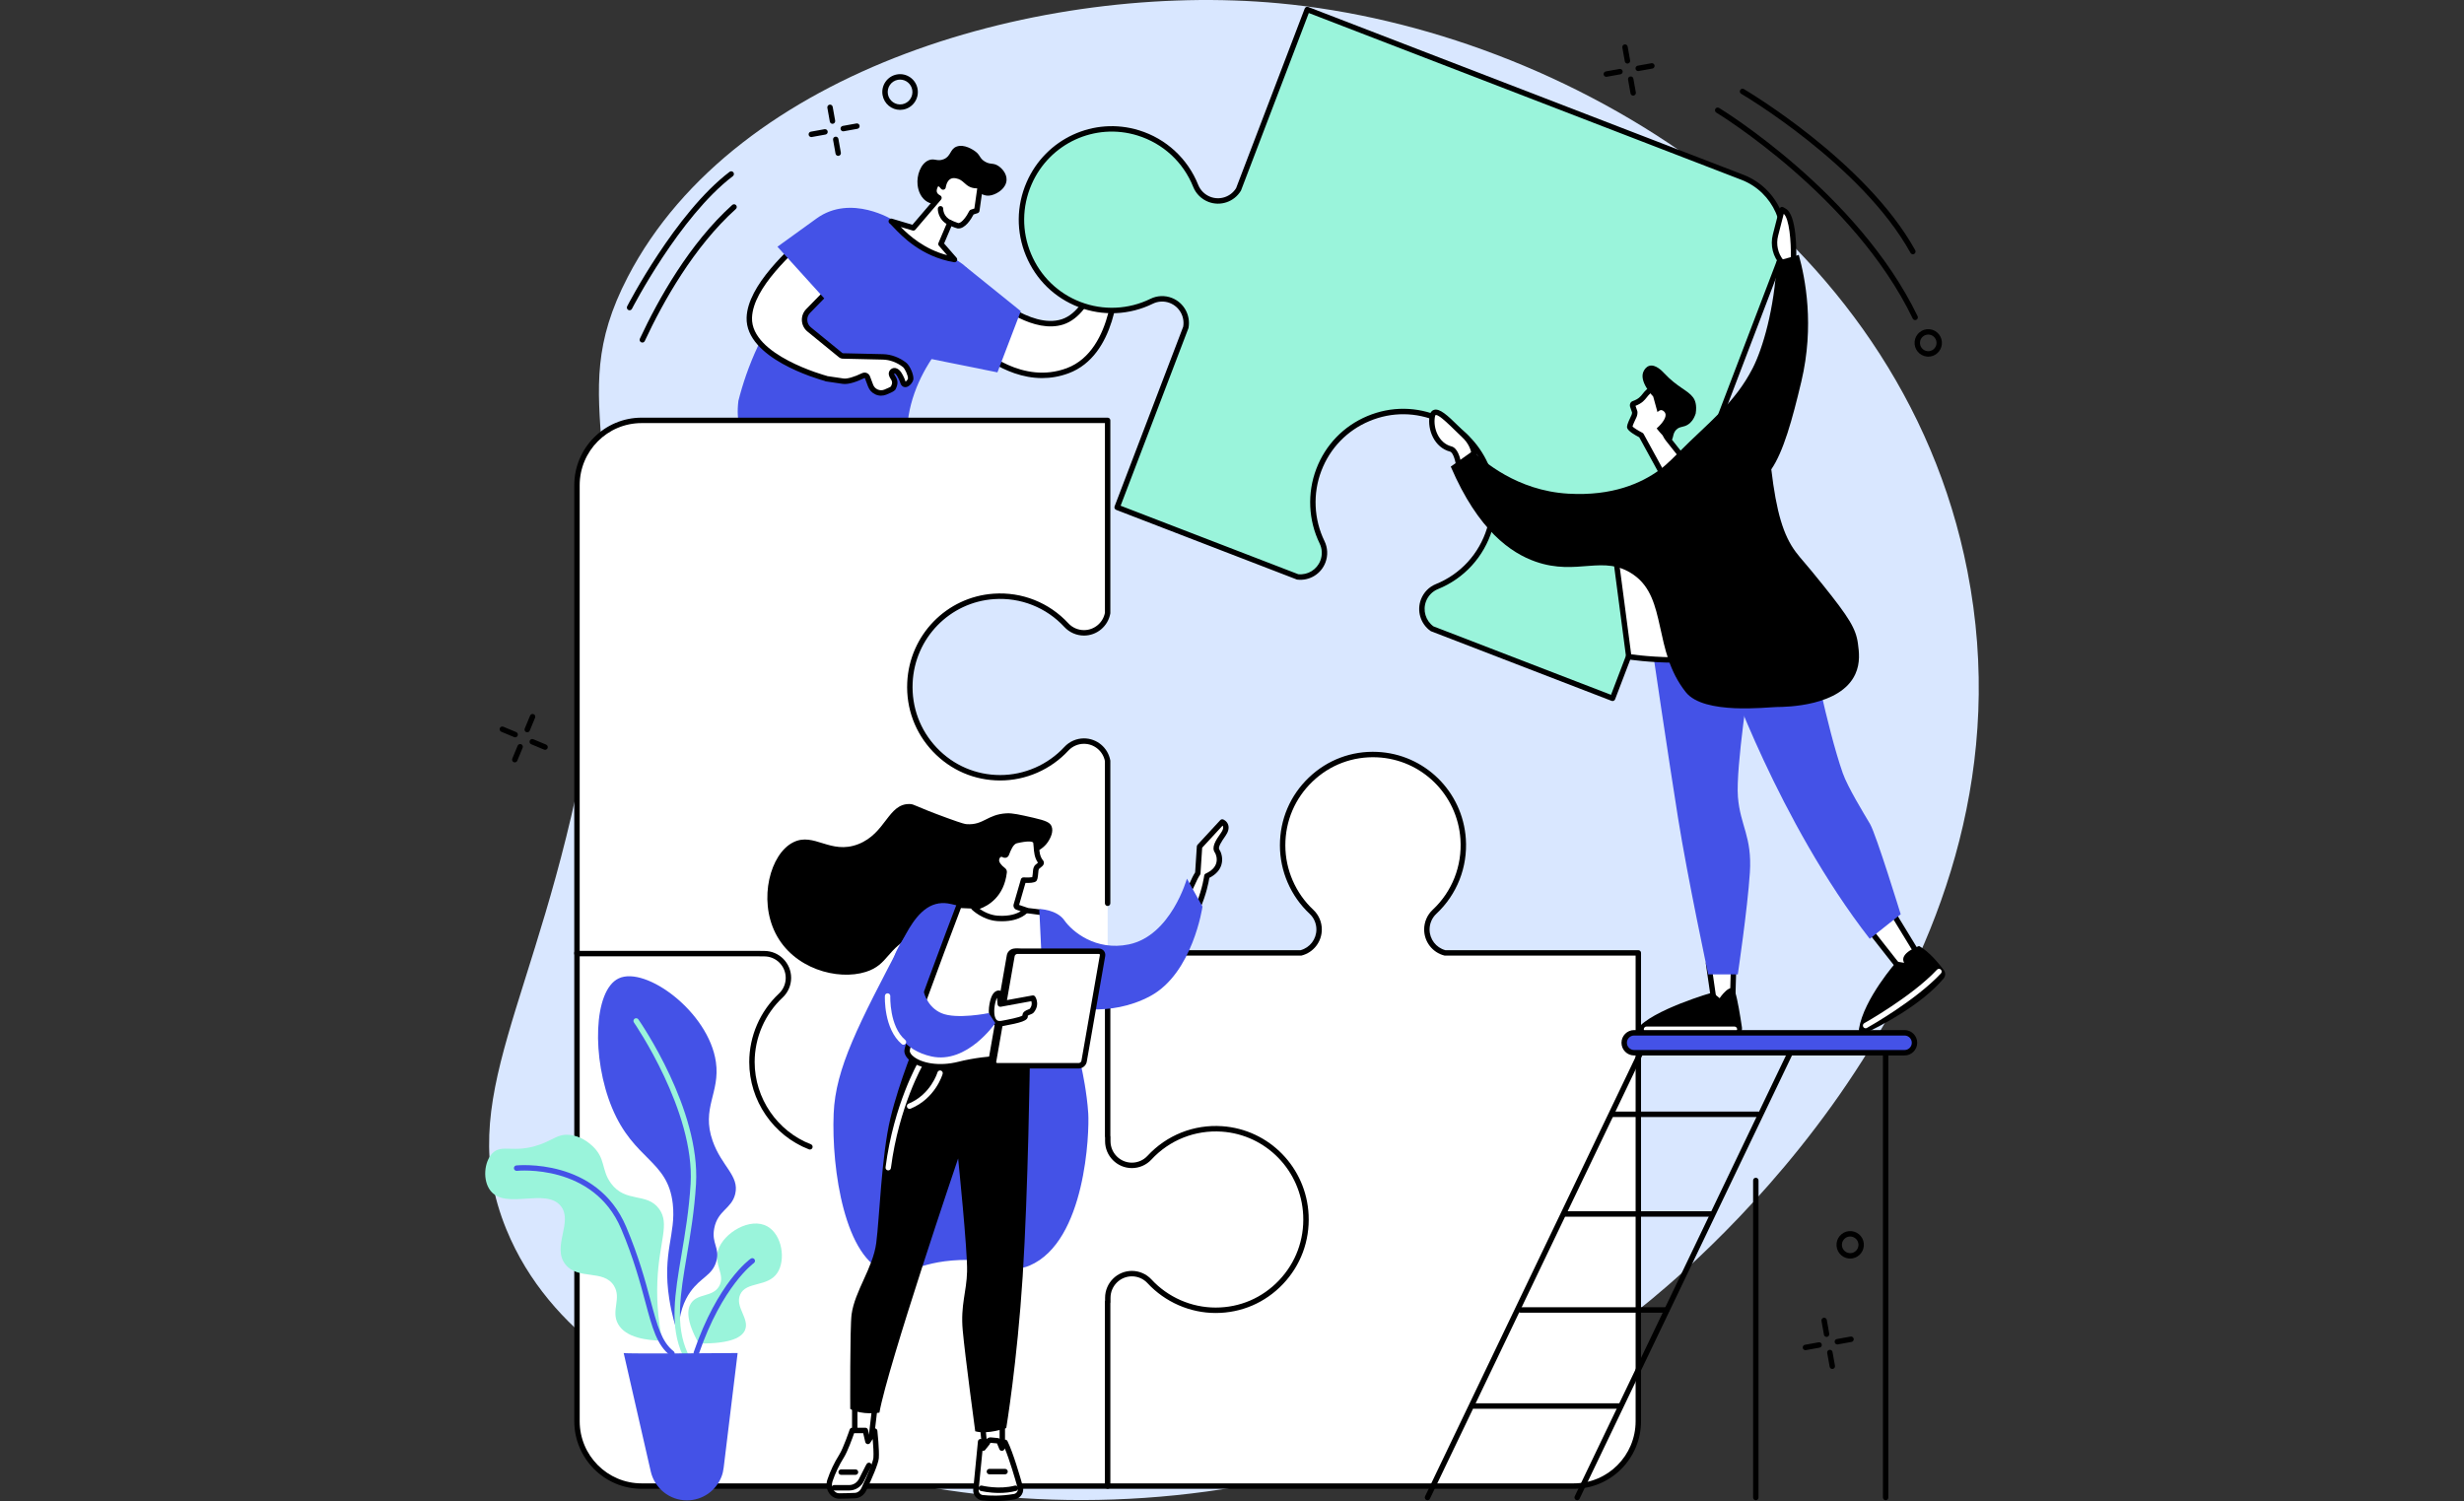 <svg xmlns="http://www.w3.org/2000/svg" width="650" height="396" viewBox="0 0 650 396" fill="none"><rect x="0" y="0" width="650" height="396" fill="#333333" stroke="none"/><g clip-path="url(#clip0_165_2286)"><path d="M519.001 150.649C501.319 60.269 412.345 7.837 337.414 0.871C275.336 -4.901 194.265 17.913 165.61 73.05C147.591 107.723 169.238 118.733 154.499 197.294C141.743 265.292 119.411 289.635 133.564 324.292C145.136 352.626 172.181 366.028 189.465 374.593C257.597 408.355 361.105 404.395 435.619 342.807C453.057 328.393 539.002 252.889 519.001 150.651V150.649Z" fill="#D9E7FF"></path><path d="M300.975 56.916L291.927 64.507C291.927 64.507 289.003 82.106 280.283 84.913C271.562 87.719 260.232 77.128 260.232 77.128L256.889 91.063C256.889 91.063 268.316 102.791 281.66 97.797C295.004 92.803 294.548 71.228 294.548 71.228C294.544 71.243 297.876 70.886 298.462 67.436C298.959 64.498 298.197 62.984 298.197 62.984C298.197 62.984 302.562 59.357 300.975 56.916Z" fill="white"></path><path d="M274.923 99.741C264.49 99.741 256.476 91.664 256.381 91.565C256.209 91.387 256.14 91.135 256.198 90.894L259.542 76.959C259.602 76.713 259.787 76.514 260.03 76.44C260.271 76.369 260.536 76.429 260.721 76.602C260.83 76.704 271.849 86.873 280.068 84.229C288.278 81.588 291.198 64.561 291.226 64.388C291.254 64.219 291.342 64.066 291.473 63.955L300.521 56.365C300.678 56.233 300.882 56.177 301.082 56.207C301.284 56.237 301.463 56.352 301.575 56.523C303.189 59.002 300.153 62.163 299.038 63.199C299.258 63.931 299.533 65.404 299.169 67.555C298.711 70.268 296.77 71.316 295.654 71.699C295.512 71.749 295.385 71.788 295.269 71.82C295.238 75.478 294.457 93.772 281.914 98.468C279.51 99.367 277.163 99.739 274.927 99.739L274.923 99.741ZM257.68 90.832C259.49 92.529 269.792 101.475 281.412 97.127C294.124 92.369 293.84 71.455 293.838 71.245C293.831 70.942 294.014 70.668 294.296 70.562C294.369 70.534 294.447 70.519 294.522 70.514C294.724 70.488 297.287 70.119 297.76 67.317C298.203 64.692 297.566 63.318 297.56 63.304C297.418 63.008 297.493 62.645 297.745 62.435C298.582 61.737 300.559 59.716 300.604 58.166L292.588 64.891C292.168 67.213 289.042 82.85 280.504 85.598C272.847 88.06 263.565 80.926 260.654 78.453L257.683 90.834L257.68 90.832Z" fill="black"></path><path d="M293.909 70.266C293.657 70.266 293.412 70.132 293.283 69.892C293.094 69.544 293.223 69.109 293.567 68.919C293.578 68.912 294.944 68.136 294.871 66.982C294.817 66.124 295.075 65.237 295.619 64.416C295.746 64.225 295.832 64.016 295.878 63.8L293.739 65.207C293.41 65.423 292.967 65.33 292.751 64.999C292.536 64.669 292.627 64.223 292.958 64.007L296.108 61.934C296.306 61.804 296.555 61.78 296.773 61.871C296.99 61.962 297.149 62.157 297.197 62.39L297.276 62.786C297.448 63.633 297.28 64.493 296.807 65.211C296.549 65.6 296.25 66.208 296.295 66.893C296.426 68.962 294.339 70.132 294.249 70.179C294.141 70.238 294.023 70.266 293.909 70.266Z" fill="black"></path><path d="M234.056 57.662C238.488 59.193 240.106 60.2 253.816 69.587C257.168 71.881 258.537 78.788 256.794 82.468C253.646 85.062 238.454 98.096 239.295 116.323C239.416 118.908 239.874 121.952 241.014 125.314C239.041 125.55 236.145 125.647 232.909 124.735C227.537 123.221 226.175 120.32 222.457 118.121C212.626 112.306 202.32 120.865 196.937 115.566C195.5 114.152 194.112 111.45 194.785 105.766C195.887 101.397 197.514 96.477 199.949 91.294C206.555 77.246 215.94 68.009 222.515 62.645C224.548 60.924 228.83 55.859 234.054 57.662H234.056Z" fill="#4452E7"></path><path d="M269.284 82.089C269.284 82.089 260.691 75.158 254.66 70.302L244.498 94.479L263.12 98.234L269.286 82.087L269.284 82.089Z" fill="#4452E7"></path><path d="M238.638 96.275C238.638 96.275 238.616 96.258 238.605 96.249C237.015 95 234.952 94.198 232.949 94.153L222.264 93.908C222.098 93.897 221.939 93.835 221.81 93.729L213.449 86.901C211.956 85.682 211.831 83.436 213.178 82.057L220.73 74.324C220.913 74.138 220.995 73.874 220.949 73.615L218.38 58.927C218.266 58.276 217.47 58.027 217.01 58.499C213.612 61.988 197.979 73.833 197.667 83.812C197.336 94.392 217.838 99.828 217.838 99.828C217.838 99.828 217.894 99.894 218.017 99.912C218.017 99.912 220.79 100.301 222.378 100.556C223.91 100.8 226.449 99.709 227.727 99.09C228.155 98.883 228.665 99.088 228.833 99.533L229.665 101.741C230.253 103.302 231.998 104.069 233.543 103.457C234.577 103.049 235.511 102.599 235.63 102.357C236.228 101.135 236.191 100.478 235.445 99.378C235.417 99.339 235.393 99.296 235.374 99.25L235.234 98.93C234.93 98.236 235.651 97.542 236.329 97.873C237.071 98.236 237.512 99.216 237.949 100.169C238.091 100.478 238.181 100.93 238.323 101.142C238.919 102.041 240.212 100.563 240.24 99.931C240.288 98.915 239.419 96.924 238.638 96.273V96.275Z" fill="white"></path><path d="M232.443 104.385C231.935 104.385 231.427 104.279 230.95 104.065C230.042 103.66 229.349 102.925 228.998 101.994L228.165 99.786C228.155 99.76 228.137 99.743 228.114 99.732C228.088 99.722 228.062 99.724 228.036 99.734C226.3 100.575 223.89 101.522 222.266 101.263C220.704 101.012 217.945 100.625 217.917 100.621C217.756 100.597 217.627 100.545 217.528 100.485C215.609 99.959 196.619 94.483 196.955 83.788C197.221 75.279 207.947 65.709 213.709 60.568C214.94 59.469 215.912 58.6 216.502 57.997C216.902 57.586 217.491 57.437 218.038 57.606C218.584 57.776 218.987 58.235 219.086 58.801L221.655 73.489C221.739 73.973 221.586 74.473 221.242 74.823L213.69 82.556C213.18 83.077 212.921 83.767 212.962 84.495C213.003 85.226 213.337 85.881 213.9 86.342L222.262 93.169C222.277 93.182 222.296 93.188 222.313 93.188L232.968 93.43C235.076 93.48 237.292 94.299 239.048 95.681L239.096 95.718C240.04 96.502 241.015 98.723 240.957 99.962C240.922 100.69 240.081 101.836 239.184 102.087C238.607 102.247 238.065 102.041 237.731 101.538C237.596 101.334 237.514 101.081 237.437 100.837C237.396 100.707 237.355 100.575 237.303 100.465C236.909 99.605 236.52 98.757 236.017 98.511C235.997 98.502 235.956 98.481 235.907 98.528C235.86 98.574 235.877 98.612 235.885 98.634L236.025 98.954C236.922 100.277 236.983 101.211 236.268 102.666C236.161 102.887 235.98 103.254 233.803 104.117C233.362 104.292 232.901 104.378 232.443 104.378V104.385ZM228.077 98.293C228.269 98.293 228.46 98.329 228.641 98.401C229.035 98.558 229.347 98.878 229.499 99.278L230.332 101.486C230.547 102.056 230.971 102.506 231.526 102.753C232.086 103.001 232.707 103.014 233.28 102.787C234.364 102.357 234.874 102.074 235.027 101.957C235.474 101.021 235.436 100.638 234.853 99.78C234.799 99.7 234.754 99.62 234.717 99.536L234.577 99.218C234.317 98.623 234.448 97.949 234.913 97.499C235.38 97.047 236.055 96.941 236.638 97.227C237.598 97.698 238.095 98.779 238.575 99.828C238.672 100.039 238.734 100.23 238.788 100.396C238.816 100.48 238.852 100.595 238.882 100.673C239.123 100.541 239.489 100.085 239.526 99.879C239.56 99.105 238.781 97.326 238.179 96.825L238.633 96.273L238.17 96.818C236.643 95.616 234.736 94.907 232.929 94.866L222.244 94.622C221.898 94.598 221.603 94.481 221.358 94.282L212.997 87.455C212.13 86.748 211.596 85.697 211.534 84.578C211.471 83.456 211.884 82.355 212.668 81.553L220.22 73.82C220.241 73.798 220.25 73.768 220.245 73.738L217.676 59.05C217.674 59.035 217.666 58.992 217.612 58.974C217.558 58.957 217.53 58.985 217.519 58.998C216.895 59.638 215.908 60.52 214.656 61.638C209.053 66.636 198.626 75.941 198.381 83.832C198.071 93.729 217.821 99.079 218.021 99.133L218.264 99.222C218.856 99.306 221.123 99.629 222.492 99.847C223.445 99.998 225.289 99.475 227.419 98.444C227.628 98.344 227.853 98.293 228.079 98.293H228.077Z" fill="black"></path><path d="M205.089 65.088C205.089 65.088 211.3 60.617 215.401 57.642C224.5 51.04 235.676 58.112 235.676 58.112L218.482 79.88L205.089 65.088Z" fill="#4452E7"></path><path d="M246.935 53.933C245.61 53.805 244.805 53.399 244.278 53.02C242.374 51.656 242.109 49.254 242.056 48.772C241.782 46.288 242.854 43.173 244.965 42.28C246.484 41.638 247.219 42.706 248.945 42.005C250.905 41.208 250.578 39.34 252.342 38.674C254.373 37.907 256.749 39.567 257.177 39.865C258.642 40.89 258.352 41.755 259.802 42.62C261.284 43.502 261.936 42.888 263.279 43.726C264.344 44.392 265.609 45.826 265.529 47.499C265.428 49.598 263.26 51.077 261.551 51.501C259.501 52.009 259.062 50.761 256.663 50.716C252.508 50.636 251.189 54.341 246.935 53.933Z" fill="black"></path><path d="M248.226 64.368L250.606 58.756C250.798 58.849 252.465 59.536 252.691 59.56C254.518 59.744 256.329 55.993 256.329 55.993L257.683 55.554L258.627 48.911C254.894 49.412 255.281 46.846 252.226 46.321C249.171 45.795 248.786 49.339 248.786 49.339C248.786 49.339 247.355 47.209 246.572 49.401C245.98 51.057 246.979 51.816 247.708 52.194L240.939 60.118C240.939 60.118 236.038 58.674 235.1 58.38C236.178 58.992 241.432 66.731 251.802 68.469L248.229 64.37L248.226 64.368Z" fill="white"></path><path d="M251.802 69.185C251.764 69.185 251.725 69.18 251.684 69.174C243.075 67.732 237.89 62.263 235.676 59.928C235.302 59.532 234.878 59.084 234.745 59C234.439 58.81 234.312 58.414 234.461 58.086C234.611 57.757 234.968 57.584 235.31 57.692C236.066 57.93 239.469 58.935 240.696 59.296L246.638 52.342C245.401 51.297 245.619 49.94 245.898 49.157C246.215 48.273 246.699 47.782 247.34 47.702C247.736 47.652 248.099 47.78 248.407 47.972C248.642 47.367 249.035 46.673 249.683 46.182C250.417 45.627 251.312 45.437 252.344 45.612C253.863 45.871 254.681 46.604 255.337 47.192C256.146 47.916 256.732 48.441 258.53 48.197C258.752 48.165 258.973 48.243 259.131 48.403C259.288 48.562 259.361 48.785 259.331 49.008L258.386 55.651C258.347 55.922 258.158 56.149 257.9 56.233L256.828 56.579C256.275 57.647 254.614 60.479 252.618 60.269C252.364 60.243 251.572 59.932 250.983 59.69L249.057 64.232L252.336 67.994C252.534 68.221 252.568 68.551 252.422 68.815C252.295 69.044 252.054 69.183 251.798 69.183L251.802 69.185ZM237.617 59.884C239.842 62.146 243.863 65.747 249.849 67.317L247.688 64.839C247.508 64.632 247.46 64.34 247.568 64.087L249.948 58.475C250.025 58.295 250.171 58.153 250.352 58.086C250.535 58.017 250.737 58.025 250.914 58.112C251.099 58.2 252.486 58.767 252.788 58.849C252.798 58.849 252.811 58.849 252.822 58.849C253.73 58.849 255.055 56.979 255.684 55.679C255.77 55.504 255.923 55.37 256.108 55.31L257.037 55.009L257.792 49.691C257.773 49.691 257.754 49.691 257.736 49.691C255.981 49.691 255.142 48.939 254.388 48.264C253.762 47.704 253.22 47.218 252.103 47.028C251.467 46.917 250.959 47.017 250.548 47.326C249.668 47.99 249.496 49.406 249.494 49.419C249.459 49.717 249.244 49.964 248.954 50.035C248.663 50.104 248.36 49.989 248.192 49.741C247.975 49.423 247.639 49.14 247.512 49.129C247.516 49.135 247.387 49.235 247.241 49.646C246.92 50.545 247.148 51.101 248.035 51.561C248.228 51.663 248.366 51.846 248.407 52.06C248.448 52.277 248.39 52.497 248.248 52.664L241.479 60.587C241.296 60.801 241.006 60.888 240.737 60.807C240.625 60.775 239.101 60.325 237.617 59.886V59.884Z" fill="black"></path><path d="M250.606 59.471C250.507 59.471 250.408 59.452 250.312 59.407C247.336 58.049 247.39 55.174 247.392 55.053C247.405 54.657 247.74 54.328 248.128 54.359C248.519 54.372 248.829 54.7 248.818 55.094C248.818 55.189 248.814 57.15 250.901 58.101C251.26 58.265 251.42 58.689 251.256 59.05C251.138 59.314 250.877 59.471 250.606 59.471Z" fill="black"></path><path d="M344.498 320.585C343.948 308.519 334.345 298.639 322.352 297.82C314.794 297.303 307.924 300.332 303.223 305.415C302.026 306.707 300.346 307.434 298.588 307.434C295.079 307.434 292.234 304.576 292.234 301.05V299.865H292.196V251.385H243.946V251.415H242.767C239.258 251.415 236.414 254.273 236.414 257.799C236.414 259.563 237.137 261.254 238.423 262.456C243.482 267.179 246.496 274.08 245.982 281.677C245.166 293.727 235.334 303.376 223.326 303.929C209.65 304.561 198.363 293.606 198.363 280.004C198.363 273.073 201.293 266.829 205.977 262.456C207.264 261.254 207.987 259.565 207.987 257.801C207.987 254.275 205.143 251.417 201.631 251.417H200.452V251.387H152.205V374.928C152.205 384.382 159.832 392.048 169.243 392.048H292.196V343.568H292.234V342.383C292.234 338.857 295.079 335.997 298.588 335.997C300.344 335.997 302.026 336.723 303.22 338.016C307.573 342.722 313.787 345.667 320.685 345.667C334.223 345.667 345.125 334.328 344.496 320.585H344.498Z" fill="white"></path><path d="M292.196 392.761H169.244C159.456 392.761 151.493 384.76 151.493 374.926V251.385C151.493 250.989 151.812 250.667 152.207 250.667C152.603 250.667 152.922 250.989 152.922 251.385V374.926C152.922 383.971 160.244 391.328 169.246 391.328H291.484V343.565C291.484 343.17 291.802 342.848 292.198 342.848C292.594 342.848 292.912 343.17 292.912 343.565V392.046C292.912 392.442 292.594 392.764 292.198 392.764L292.196 392.761Z" fill="black"></path><path d="M381.189 251.385C378.44 250.682 376.402 248.185 376.402 245.204C376.402 243.44 377.125 241.749 378.412 240.547C383.47 235.823 386.485 228.923 385.97 221.326C385.155 209.275 375.322 199.627 363.314 199.073C349.639 198.442 338.351 209.396 338.351 222.999C338.351 229.93 341.282 236.174 345.966 240.547C347.253 241.749 347.976 243.438 347.976 245.202C347.976 248.183 345.938 250.68 343.188 251.382H292.191V299.863H292.23V301.048C292.23 304.574 295.075 307.432 298.584 307.432C300.339 307.432 302.022 306.705 303.218 305.412C307.919 300.33 314.787 297.301 322.348 297.818C334.341 298.637 343.943 308.517 344.494 320.582C345.123 334.323 334.22 345.665 320.683 345.665C313.785 345.665 307.571 342.72 303.218 338.014C302.022 336.721 300.342 335.995 298.586 335.995C295.077 335.995 292.232 338.853 292.232 342.381V343.565H292.194V392.046H415.146C424.555 392.046 432.184 384.382 432.184 374.926V251.385H381.187H381.189Z" fill="white"></path><path d="M415.148 392.761H292.196C291.802 392.761 291.482 392.439 291.482 392.044V343.563C291.482 343.481 291.495 343.403 291.52 343.33V342.379C291.52 338.463 294.692 335.277 298.588 335.277C300.544 335.277 302.422 336.096 303.744 337.525C308.107 342.242 314.282 344.949 320.685 344.949C327.088 344.949 333.003 342.396 337.409 337.761C341.814 333.128 344.077 327.04 343.782 320.619C343.242 308.83 334.008 299.335 322.301 298.538C315.278 298.064 308.516 300.745 303.744 305.905C302.422 307.334 300.542 308.154 298.586 308.154C294.69 308.154 291.518 304.967 291.518 301.052V300.088C291.492 300.019 291.479 299.943 291.479 299.865V251.385C291.479 250.989 291.798 250.667 292.194 250.667H343.098C345.555 249.999 347.264 247.766 347.264 245.204C347.264 243.636 346.614 242.132 345.482 241.075C340.497 236.42 337.64 229.833 337.64 223.001C337.64 216.17 340.338 209.861 345.237 205.159C350.132 200.461 356.567 198.04 363.349 198.36C375.806 198.935 385.839 208.789 386.685 221.28C387.191 228.767 384.355 235.983 378.9 241.075C377.769 242.132 377.119 243.639 377.119 245.206C377.119 247.768 378.827 250.003 381.284 250.669H432.189C432.582 250.669 432.903 250.991 432.903 251.387V374.928C432.903 384.762 424.94 392.764 415.152 392.764L415.148 392.761ZM292.91 391.328H415.15C424.153 391.328 431.474 383.969 431.474 374.926V252.1H381.192C381.132 252.1 381.074 252.094 381.015 252.079C377.881 251.279 375.69 248.451 375.69 245.202C375.69 243.236 376.506 241.349 377.928 240.02C383.064 235.224 385.736 228.428 385.261 221.373C384.464 209.61 375.017 200.329 363.284 199.789C356.894 199.499 350.835 201.767 346.224 206.195C341.611 210.622 339.07 216.591 339.07 222.999C339.07 229.407 341.762 235.637 346.457 240.022C347.879 241.349 348.694 243.236 348.694 245.202C348.694 248.449 346.504 251.277 343.369 252.079C343.311 252.094 343.253 252.1 343.193 252.1H292.91V299.642C292.936 299.712 292.949 299.787 292.949 299.865V301.05C292.949 304.176 295.479 306.718 298.59 306.718C300.15 306.718 301.65 306.065 302.702 304.926C307.769 299.446 314.949 296.59 322.402 297.104C334.834 297.952 344.641 308.033 345.213 320.55C345.525 327.366 343.122 333.828 338.446 338.749C333.767 343.671 327.463 346.382 320.689 346.382C313.916 346.382 307.335 343.509 302.702 338.502C301.65 337.365 300.153 336.712 298.593 336.712C295.481 336.712 292.951 339.255 292.951 342.381V343.565C292.951 343.648 292.938 343.725 292.912 343.799V391.328H292.91Z" fill="black"></path><path d="M262.19 157.336C269.748 156.819 276.618 159.848 281.319 164.931C282.516 166.223 284.196 166.95 285.954 166.95C289.065 166.95 291.649 164.701 292.198 161.733V110.898H169.243C159.835 110.898 152.205 118.562 152.205 128.019V251.56H200.454V251.59H201.633C205.143 251.59 207.989 254.448 207.989 257.976C207.989 259.74 207.266 261.431 205.98 262.631C201.296 267.004 198.365 273.248 198.365 280.179C198.365 293.781 209.65 304.736 223.328 304.105C235.336 303.551 245.169 293.903 245.984 281.852C246.498 274.257 243.484 267.355 238.425 262.631C237.139 261.429 236.416 259.74 236.416 257.974C236.416 254.448 239.26 251.588 242.77 251.588H243.949V251.558H292.198V200.725C291.651 197.757 289.065 195.508 285.954 195.508C284.198 195.508 282.516 196.235 281.322 197.528C276.969 202.234 270.755 205.179 263.857 205.179C250.319 205.179 239.417 193.839 240.046 180.096C240.596 168.031 250.199 158.151 262.192 157.332L262.19 157.336Z" fill="white"></path><path d="M213.655 303.264C213.569 303.264 213.483 303.248 213.399 303.216C203.979 299.58 197.649 290.322 197.649 280.181C197.649 273.349 200.509 266.76 205.492 262.108C206.623 261.05 207.273 259.546 207.273 257.978C207.273 254.852 204.743 252.31 201.632 252.31H200.453C200.379 252.31 200.311 252.299 200.246 252.28H152.206C151.812 252.28 151.491 251.958 151.491 251.562V128.021C151.491 118.186 159.454 110.185 169.242 110.185H292.194C292.588 110.185 292.908 110.507 292.908 110.903V161.738C292.908 161.781 292.904 161.826 292.895 161.867C292.276 165.229 289.354 167.67 285.95 167.67C283.994 167.67 282.116 166.85 280.793 165.421C276.021 160.259 269.258 157.576 262.235 158.054C250.529 158.854 241.292 168.346 240.754 180.135C240.459 186.556 242.725 192.644 247.127 197.277C251.533 201.912 257.474 204.465 263.851 204.465C270.228 204.465 276.429 201.758 280.793 197.041C282.114 195.612 283.992 194.793 285.948 194.793C289.352 194.793 292.274 197.234 292.893 200.595C292.902 200.639 292.906 200.682 292.906 200.725V238.29C292.906 238.686 292.588 239.008 292.192 239.008C291.796 239.008 291.477 238.686 291.477 238.29V200.792C290.959 198.142 288.644 196.226 285.948 196.226C284.388 196.226 282.891 196.879 281.838 198.016C277.206 203.023 270.65 205.896 263.851 205.896C257.052 205.896 250.774 203.185 246.094 198.263C241.419 193.344 239.015 186.88 239.327 180.064C239.9 167.544 249.707 157.466 262.139 156.616C269.589 156.104 276.769 158.957 281.838 164.438C282.891 165.577 284.39 166.23 285.95 166.23C288.646 166.23 290.961 164.312 291.48 161.664V111.614H169.244C160.242 111.614 152.92 118.973 152.92 128.016V250.84H200.455C200.528 250.84 200.597 250.851 200.663 250.87H201.634C205.53 250.87 208.702 254.057 208.702 257.972C208.702 259.937 207.886 261.824 206.464 263.152C201.769 267.536 199.078 273.739 199.078 280.175C199.078 289.728 205.04 298.447 213.913 301.871C214.281 302.014 214.464 302.429 214.324 302.799C214.214 303.084 213.945 303.259 213.657 303.259L213.655 303.264Z" fill="black"></path><path d="M459.639 46.768L344.848 2.51L326.723 49.97C325.155 52.543 321.94 53.712 319.033 52.592C317.394 51.961 316.084 50.675 315.427 49.038C312.852 42.602 307.518 37.301 300.276 35.062C288.786 31.51 276.301 37.278 271.483 48.344C265.997 60.948 272.133 75.459 284.772 80.332C291.211 82.816 298.062 82.301 303.804 79.473C305.382 78.697 307.21 78.624 308.85 79.255C311.755 80.375 313.366 83.406 312.82 86.372L294.695 133.832L342.305 152.188C345.123 152.521 347.914 150.924 348.977 148.141C349.605 146.494 349.534 144.656 348.76 143.072C345.945 137.302 345.435 130.418 347.905 123.948C352.755 111.249 367.197 105.083 379.74 110.596C390.754 115.436 396.495 127.982 392.96 139.526C390.731 146.803 385.457 152.163 379.05 154.75C377.421 155.41 376.143 156.726 375.512 158.374C374.45 161.158 375.461 164.222 377.778 165.867L425.39 184.223L469.438 68.882C472.809 60.055 468.42 50.154 459.635 46.766L459.639 46.768Z" fill="#9AF4DB"></path><path d="M425.395 184.943C425.309 184.943 425.221 184.928 425.139 184.896L377.526 166.539C377.47 166.517 377.419 166.489 377.369 166.455C374.727 164.578 373.692 161.152 374.85 158.119C375.549 156.285 376.984 154.815 378.787 154.087C385.294 151.458 390.212 146.075 392.28 139.317C395.731 128.049 390.219 115.983 379.456 111.253C373.595 108.678 367.128 108.62 361.245 111.093C355.359 113.566 350.86 118.223 348.575 124.207C346.281 130.215 346.582 136.977 349.403 142.76C350.257 144.512 350.345 146.568 349.644 148.403C348.487 151.436 345.433 153.289 342.221 152.906C342.163 152.9 342.105 152.885 342.049 152.863L294.439 134.506C294.071 134.364 293.888 133.951 294.028 133.581L312.127 86.184C312.587 83.522 311.109 80.9 308.592 79.929C307.135 79.367 305.504 79.439 304.117 80.122C298.006 83.129 290.861 83.451 284.514 81.004C278.19 78.565 273.269 73.766 270.657 67.486C268.045 61.21 268.106 54.311 270.827 48.059C275.825 36.577 288.576 30.697 300.485 34.378C307.624 36.586 313.31 41.833 316.088 48.772C316.665 50.214 317.831 51.362 319.287 51.924C321.805 52.893 324.649 51.939 326.078 49.65L344.181 2.253C344.25 2.075 344.383 1.933 344.558 1.855C344.73 1.777 344.928 1.773 345.104 1.84L459.896 46.098C469.033 49.622 473.616 59.958 470.109 69.139L426.062 184.481C425.993 184.658 425.86 184.801 425.685 184.878C425.593 184.919 425.494 184.941 425.395 184.941V184.943ZM378.127 165.233L424.986 183.3L468.777 68.627C472.002 60.183 467.788 50.677 459.383 47.436L345.259 3.435L327.39 50.225C327.375 50.266 327.356 50.305 327.332 50.342C325.555 53.258 321.958 54.484 318.78 53.26C316.955 52.558 315.492 51.116 314.767 49.304C312.151 42.767 306.793 37.824 300.067 35.745C288.853 32.277 276.845 37.816 272.138 48.63C269.573 54.519 269.517 61.017 271.976 66.928C274.438 72.843 279.072 77.365 285.028 79.659C291.007 81.964 297.737 81.661 303.493 78.827C305.235 77.969 307.282 77.88 309.108 78.585C312.286 79.811 314.143 83.14 313.523 86.502C313.515 86.545 313.504 86.588 313.487 86.627L295.618 133.417L342.477 151.484C345.005 151.745 347.4 150.273 348.314 147.882C348.874 146.418 348.803 144.78 348.123 143.385C345.128 137.245 344.809 130.066 347.245 123.688C349.67 117.337 354.449 112.392 360.699 109.766C366.945 107.141 373.811 107.202 380.033 109.936C391.46 114.959 397.312 127.77 393.648 139.736C391.451 146.909 386.23 152.623 379.323 155.414C377.888 155.993 376.745 157.165 376.186 158.629C375.274 161.02 376.072 163.722 378.127 165.229V165.233Z" fill="black"></path><path d="M457.313 255.06L457.031 265.104H452.291L450.699 254.124L457.313 255.06Z" fill="white"></path><path d="M457.032 265.822H452.292C451.937 265.822 451.638 265.56 451.586 265.208L449.994 254.225C449.962 254.003 450.035 253.776 450.194 253.616C450.353 253.456 450.577 253.38 450.798 253.413L457.415 254.351C457.774 254.403 458.039 254.716 458.028 255.082L457.746 265.126C457.735 265.513 457.419 265.822 457.034 265.822H457.032ZM452.909 264.388H456.339L456.584 255.68L451.543 254.967L452.909 264.388Z" fill="black"></path><path d="M432.846 273.343H457.443C458.723 273.343 459.706 272.316 459.521 271.043C459.097 268.154 458.351 263.524 457.705 261.61C456.741 258.755 453.63 263.333 453.63 263.333L451.808 261.805C451.808 261.805 435.598 266.468 431.875 271.49C431.277 272.299 431.843 273.341 432.846 273.341V273.343Z" fill="black"></path><path d="M457.541 272.251H434.345C433.951 272.251 433.631 271.929 433.631 271.533C433.631 271.138 433.949 270.816 434.345 270.816H457.541C457.935 270.816 458.256 271.138 458.256 271.533C458.256 271.929 457.937 272.251 457.541 272.251Z" fill="white"></path><path d="M492.46 244.38L501.475 255.851L506.245 252.258L498.527 239.602L492.46 244.38Z" fill="white"></path><path d="M501.475 256.569C501.264 256.569 501.055 256.476 500.915 256.296L491.9 244.823C491.782 244.674 491.73 244.484 491.752 244.294C491.773 244.103 491.87 243.933 492.021 243.814L498.088 239.038C498.247 238.913 498.454 238.861 498.654 238.898C498.854 238.934 499.031 239.055 499.136 239.228L506.854 251.884C507.045 252.2 506.968 252.61 506.673 252.833L501.903 256.426C501.774 256.523 501.625 256.569 501.475 256.569ZM493.462 244.499L501.602 254.859L505.296 252.076L498.336 240.664L493.462 244.501V244.499Z" fill="black"></path><path d="M491.946 272.608C496.077 270.669 506.708 265.242 512.715 258.151C513.257 257.514 513.27 256.58 512.767 255.91C511.487 254.199 508.894 251.03 506.245 249.56C506.245 249.56 500.86 251.441 502.304 253.994L500.341 253.676C500.341 253.676 491.666 263.47 490.392 271.441C490.253 272.312 491.15 272.982 491.946 272.608Z" fill="black"></path><path d="M492.146 271.265C491.896 271.265 491.653 271.134 491.522 270.898C491.331 270.552 491.453 270.115 491.797 269.923C491.922 269.854 504.419 262.825 510.977 255.812C511.246 255.525 511.697 255.51 511.986 255.782C512.272 256.052 512.287 256.506 512.018 256.796C505.307 263.973 493.013 270.887 492.492 271.177C492.383 271.237 492.264 271.268 492.146 271.268V271.265Z" fill="white"></path><path d="M435.733 170.05C435.733 170.05 440.146 200.066 442.672 215.85C445.198 231.634 450.627 257.062 450.627 257.062H458.426C458.426 257.062 460.995 239.795 461.613 230.222C462.23 220.651 459.087 217.947 458.463 210.244C457.839 202.541 461.735 177.638 461.735 177.638L450.177 166.286L435.733 170.05Z" fill="#4452E7"></path><path d="M455.319 176.689C455.319 176.689 469.154 216.691 493.232 247.666L501.4 241.187C501.4 241.187 494.915 220.083 493.31 217.367C491.705 214.652 487.406 207.637 486.115 203.948C481.932 191.985 477.498 169.166 477.498 169.166L455.319 176.689Z" fill="#4452E7"></path><path d="M439.978 115.763C438.889 114.364 439.24 113.612 439.476 113.584C439.694 113.558 441.03 113.086 441.464 112.788C442.504 112.075 442.951 110.918 442.465 110.202C442.205 109.82 441.729 109.645 441.185 109.671C441.54 107.961 441.144 107.074 440.875 105.838C439.95 101.57 436.288 101.992 434.825 103.304C433.547 104.45 433.495 105.563 430.913 106.503C430.666 106.594 430.629 106.949 430.728 107.193L431.21 108.572C431.322 108.845 431.191 109.469 431.066 109.74C430.681 110.579 429.796 112.328 429.941 112.706C430.22 113.441 432.951 114.82 432.951 114.82L438.145 124.304C437.74 125.893 436.712 126.689 435.967 127.069C435.507 127.305 436.673 128.347 437.075 128.674C437.83 129.288 437.075 128.674 440.242 130.252C444.434 132.338 449.877 127.147 449.877 127.147C449.877 127.147 448.569 126.791 439.978 115.765V115.763Z" fill="white"></path><path d="M442.422 131.465C441.581 131.465 440.738 131.298 439.926 130.894C438.369 130.118 437.777 129.882 437.491 129.767C437.101 129.612 437.043 129.569 436.626 129.231C435.066 127.967 435.131 127.344 435.152 127.141C435.184 126.834 435.363 126.574 435.643 126.432C436.239 126.127 437.002 125.53 437.375 124.391L432.43 115.361C431.303 114.779 429.584 113.78 429.272 112.965C429.074 112.446 429.332 111.742 430.21 109.88C430.285 109.718 430.356 109.569 430.414 109.444C430.485 109.288 430.552 108.925 430.533 108.804L430.053 107.431C429.926 107.122 429.926 106.724 430.068 106.404C430.186 106.134 430.401 105.93 430.668 105.833C432.26 105.254 432.751 104.633 433.319 103.916C433.594 103.565 433.908 103.17 434.35 102.774C435.242 101.974 436.951 101.354 438.59 101.888C439.649 102.234 441.026 103.174 441.572 105.691C441.62 105.911 441.671 106.119 441.723 106.324C441.919 107.113 442.121 107.922 442.003 109.057C442.444 109.186 442.807 109.444 443.053 109.805C443.418 110.343 443.472 111.056 443.199 111.761C442.958 112.384 442.485 112.959 441.865 113.385C441.463 113.661 440.52 114.029 439.948 114.202C439.976 114.392 440.096 114.76 440.535 115.324C448.204 125.165 449.994 126.391 450.157 126.492C450.36 126.579 450.51 126.756 450.566 126.974C450.628 127.225 450.553 127.491 450.366 127.668C450.17 127.854 446.33 131.465 442.42 131.467L442.422 131.465ZM436.785 127.42C436.966 127.621 437.231 127.876 437.525 128.114C437.72 128.272 437.885 128.378 438.02 128.431C438.324 128.553 438.952 128.803 440.561 129.605C443.479 131.058 447.259 128.388 448.748 127.175C447.1 125.703 443.829 121.864 439.419 116.202C438.336 114.812 438.459 113.912 438.627 113.501C438.773 113.147 439.059 112.909 439.391 112.868C439.606 112.823 440.746 112.41 441.065 112.193C441.443 111.934 441.738 111.582 441.874 111.234C441.921 111.113 442.016 110.808 441.878 110.604C441.727 110.384 441.37 110.377 441.222 110.384C440.998 110.395 440.787 110.302 440.645 110.133C440.501 109.965 440.445 109.738 440.49 109.521C440.746 108.287 440.568 107.569 440.342 106.661C440.288 106.443 440.232 106.22 440.18 105.987C439.862 104.521 439.161 103.572 438.151 103.243C437.097 102.9 435.92 103.28 435.303 103.836C434.952 104.151 434.702 104.465 434.438 104.8C433.827 105.574 433.194 106.372 431.441 107.065L431.882 108.33C432.097 108.853 431.862 109.709 431.714 110.036C431.654 110.168 431.58 110.321 431.503 110.488C431.271 110.981 430.752 112.079 430.655 112.507C430.939 112.831 432.105 113.584 433.274 114.176C433.403 114.241 433.508 114.345 433.579 114.47L438.771 123.954C438.859 124.114 438.883 124.3 438.838 124.477C438.453 125.989 437.586 126.888 436.785 127.415V127.42Z" fill="black"></path><path d="M436.114 104.618C436.114 104.618 432.071 100.493 433.67 97.769C433.81 97.529 434.24 96.777 435.053 96.522C436.721 95.997 438.556 97.977 438.967 98.416C442.532 102.221 445.14 102.867 446.612 104.815C447.145 105.522 447.685 106.771 447.322 109.095C446.795 110.719 446.005 111.515 445.381 111.943C444.101 112.82 443.135 112.403 442.184 113.374C441.117 114.466 441.54 115.802 440.854 116.102C440.323 116.333 439.273 115.877 437.024 113.021C438.761 111.491 439.72 109.889 439.283 108.974C439.159 108.715 438.778 108.255 438.322 108.2C437.721 108.131 437.246 108.726 437.246 108.726L436.112 104.618H436.114Z" fill="black"></path><path d="M470.205 69.431C468.387 67.436 467.697 64.651 468.368 62.031L470.096 55.301L470.642 55.623C473.497 57.007 473.129 68.649 473.129 68.649L470.203 69.431H470.205Z" fill="white"></path><path d="M470.206 70.149C470.008 70.149 469.816 70.067 469.679 69.915C467.691 67.732 466.942 64.718 467.678 61.852L469.406 55.122C469.461 54.903 469.616 54.726 469.823 54.64C470.029 54.553 470.264 54.57 470.458 54.683L470.983 54.992C474.068 56.551 473.907 66.655 473.844 68.67C473.833 68.986 473.618 69.258 473.315 69.341L470.389 70.123C470.329 70.14 470.266 70.147 470.206 70.147V70.149ZM470.548 56.412L469.059 62.211C468.48 64.465 469.001 66.833 470.453 68.623L472.431 68.093C472.517 63.685 472 57.634 470.548 56.41V56.412Z" fill="black"></path><path d="M426.203 146.877L429.667 173.252C429.667 173.252 438.7 174.653 447.91 173.879C447.91 173.879 436.219 146.094 426.203 146.877Z" fill="white"></path><path d="M442.086 174.828C435.24 174.828 429.627 173.972 429.556 173.961C429.242 173.913 428.998 173.663 428.958 173.347L425.493 146.972C425.468 146.777 425.524 146.581 425.646 146.427C425.769 146.274 425.95 146.178 426.145 146.163C436.55 145.344 448.079 172.448 448.565 173.602C448.653 173.814 448.636 174.056 448.518 174.253C448.399 174.449 448.195 174.577 447.967 174.596C445.974 174.765 443.982 174.83 442.084 174.83L442.086 174.828ZM430.302 172.618C432.269 172.884 439.434 173.743 446.852 173.241C444.797 168.627 435.253 148.213 427.017 147.592L430.302 172.618Z" fill="black"></path><path d="M388.902 119.965C388.902 119.965 388.852 117.211 386.083 114.706C383.314 112.2 378.391 106.378 377.819 109.848C377.247 113.315 379.032 117.499 382.709 118.454C384.521 118.926 384.936 123.671 384.936 123.671L388.9 119.968L388.902 119.965Z" fill="white"></path><path d="M384.938 124.387C384.852 124.387 384.766 124.371 384.682 124.339C384.428 124.242 384.252 124.006 384.228 123.734C384.071 121.954 383.393 119.371 382.533 119.146C378.406 118.074 376.508 113.424 377.117 109.729C377.294 108.661 377.836 108.27 378.258 108.131C379.753 107.643 381.814 109.53 384.79 112.466C385.431 113.099 386.038 113.698 386.561 114.169C389.528 116.852 389.614 119.825 389.616 119.95C389.62 120.154 389.536 120.35 389.388 120.489L385.425 124.192C385.291 124.317 385.117 124.384 384.938 124.384V124.387ZM378.811 109.48C378.77 109.48 378.733 109.485 378.701 109.498C378.679 109.504 378.585 109.608 378.524 109.967C378.019 113.039 379.544 116.891 382.89 117.763C384.467 118.171 385.164 120.571 385.459 122.21L388.159 119.684C388.058 118.958 387.604 117.051 385.605 115.242C385.061 114.749 384.443 114.139 383.789 113.493C382.451 112.172 379.727 109.482 378.811 109.482V109.48Z" fill="black"></path><path d="M388.509 118.986C386.577 120.357 384.643 121.727 382.711 123.098C389.99 140.047 398.635 145.904 405.075 148.163C416.157 152.052 423.027 146.098 430.958 151.646C439.9 157.9 435.971 171.62 444.73 182.621C449.503 188.616 466.214 186.543 468.686 186.519C471.203 186.495 485.509 186.357 489.425 177.852C490.804 174.858 490.404 171.894 490.118 169.767C489.587 165.808 487.747 162.89 480.926 154.372C475.952 148.161 475.268 147.674 473.747 145.651C470.444 141.251 468.609 135.107 467.266 123.824C470.472 119.133 472.802 110.726 475.186 100.677C478.704 85.838 476.221 73.439 474.519 67.246C472.587 67.784 470.655 68.322 468.723 68.863C468.107 81.531 464.964 92.019 462.391 97.062C457.58 106.495 450.6 111.51 442.83 119.367C439.739 122.495 438.514 123.435 437.729 124.006C433.021 127.428 425.388 130.924 413.67 130.234C400.154 129.437 391.231 121.589 388.507 118.986H388.509Z" fill="black"></path><path d="M376.573 395.773C376.47 395.773 376.364 395.749 376.263 395.702C375.908 395.531 375.76 395.101 375.93 394.744L432.136 277.438C432.305 277.081 432.734 276.932 433.089 277.103C433.444 277.273 433.592 277.703 433.422 278.06L377.216 395.367C377.094 395.624 376.838 395.773 376.573 395.773Z" fill="black"></path><path d="M416.053 395.773C415.949 395.773 415.844 395.749 415.743 395.702C415.388 395.531 415.239 395.101 415.409 394.744L471.615 277.438C471.787 277.081 472.213 276.932 472.568 277.103C472.923 277.273 473.072 277.703 472.902 278.06L416.696 395.367C416.573 395.624 416.317 395.773 416.053 395.773Z" fill="black"></path><path d="M505.041 275.094C505.041 276.547 503.871 277.723 502.425 277.723H431.076C429.63 277.723 428.46 276.547 428.46 275.094C428.46 273.641 429.63 272.465 431.076 272.465H502.425C503.871 272.465 505.041 273.641 505.041 275.094Z" fill="#4452E7"></path><path d="M502.425 278.441H431.077C429.241 278.441 427.746 276.94 427.746 275.094C427.746 273.248 429.239 271.747 431.077 271.747H502.425C504.261 271.747 505.756 273.248 505.756 275.094C505.756 276.94 504.263 278.441 502.425 278.441ZM431.077 273.183C430.027 273.183 429.175 274.041 429.175 275.094C429.175 276.147 430.029 277.005 431.077 277.005H502.425C503.475 277.005 504.327 276.147 504.327 275.094C504.327 274.041 503.473 273.183 502.425 273.183H431.077Z" fill="black"></path><path d="M497.432 395.773C497.038 395.773 496.718 395.451 496.718 395.055V277.961C496.718 277.565 497.036 277.243 497.432 277.243C497.828 277.243 498.146 277.565 498.146 277.961V395.055C498.146 395.451 497.828 395.773 497.432 395.773Z" fill="black"></path><path d="M463.183 395.773C462.789 395.773 462.469 395.451 462.469 395.055V311.416C462.469 311.02 462.787 310.698 463.183 310.698C463.579 310.698 463.897 311.02 463.897 311.416V395.055C463.897 395.451 463.579 395.773 463.183 395.773Z" fill="black"></path><path d="M463.897 294.689H425.369C424.975 294.689 424.654 294.367 424.654 293.972C424.654 293.576 424.973 293.254 425.369 293.254H463.897C464.291 293.254 464.611 293.576 464.611 293.972C464.611 294.367 464.293 294.689 463.897 294.689Z" fill="black"></path><path d="M451.53 320.976H413.001C412.608 320.976 412.287 320.654 412.287 320.258C412.287 319.863 412.606 319.54 413.001 319.54H451.53C451.924 319.54 452.244 319.863 452.244 320.258C452.244 320.654 451.926 320.976 451.53 320.976Z" fill="black"></path><path d="M439.638 346.307H401.11C400.716 346.307 400.396 345.985 400.396 345.589C400.396 345.193 400.714 344.871 401.11 344.871H439.638C440.032 344.871 440.353 345.193 440.353 345.589C440.353 345.985 440.034 346.307 439.638 346.307Z" fill="black"></path><path d="M427.271 371.638H388.743C388.349 371.638 388.028 371.316 388.028 370.92C388.028 370.524 388.347 370.202 388.743 370.202H427.271C427.665 370.202 427.985 370.524 427.985 370.92C427.985 371.316 427.667 371.638 427.271 371.638Z" fill="black"></path><path d="M169.447 90.365C169.346 90.365 169.243 90.343 169.144 90.298C168.786 90.129 168.634 89.703 168.802 89.344C173.699 78.851 181.903 64.21 193.166 54.067C193.459 53.803 193.911 53.827 194.173 54.123C194.435 54.417 194.412 54.871 194.117 55.135C183.032 65.118 174.934 79.579 170.092 89.954C169.972 90.213 169.714 90.367 169.447 90.367V90.365Z" fill="black"></path><path d="M166.077 81.853C165.968 81.853 165.856 81.828 165.752 81.773C165.402 81.592 165.264 81.159 165.445 80.807C165.57 80.563 178.146 56.214 192.464 45.331C192.778 45.091 193.226 45.153 193.463 45.469C193.702 45.785 193.639 46.234 193.325 46.474C179.262 57.163 166.837 81.222 166.712 81.462C166.585 81.709 166.336 81.851 166.077 81.851V81.853Z" fill="black"></path><path d="M237.437 28.985C235.21 28.985 233.231 27.38 232.824 25.104C232.368 22.546 234.068 20.095 236.613 19.637C239.156 19.178 241.598 20.886 242.052 23.444C242.274 24.682 242.001 25.934 241.284 26.965C240.568 27.999 239.496 28.688 238.263 28.911C237.986 28.961 237.708 28.985 237.435 28.985H237.437ZM237.439 20.998C237.25 20.998 237.056 21.016 236.863 21.05C235.092 21.368 233.911 23.074 234.227 24.853C234.543 26.632 236.243 27.817 238.011 27.501C238.87 27.348 239.614 26.868 240.114 26.148C240.611 25.43 240.8 24.559 240.647 23.699C240.365 22.114 238.986 20.998 237.439 20.998Z" fill="black"></path><path d="M219.608 32.662C219.27 32.662 218.969 32.418 218.907 32.072L218.259 28.442C218.19 28.053 218.448 27.679 218.836 27.61C219.223 27.54 219.595 27.8 219.664 28.189L220.312 31.819C220.381 32.208 220.122 32.582 219.735 32.651C219.692 32.657 219.651 32.662 219.608 32.662Z" fill="black"></path><path d="M221.115 41.119C220.777 41.119 220.476 40.875 220.414 40.529L219.766 36.897C219.697 36.508 219.955 36.134 220.343 36.065C220.728 35.998 221.102 36.255 221.171 36.644L221.819 40.276C221.887 40.665 221.629 41.039 221.242 41.108C221.199 41.115 221.158 41.119 221.115 41.119Z" fill="black"></path><path d="M214.023 36.158C213.685 36.158 213.384 35.913 213.322 35.567C213.253 35.178 213.511 34.804 213.898 34.735L217.513 34.084C217.9 34.015 218.272 34.275 218.341 34.664C218.41 35.053 218.152 35.427 217.765 35.496L214.15 36.147C214.107 36.153 214.066 36.158 214.023 36.158Z" fill="black"></path><path d="M222.442 34.642C222.104 34.642 221.803 34.398 221.741 34.052C221.672 33.663 221.93 33.289 222.317 33.22L225.932 32.569C226.319 32.502 226.691 32.759 226.76 33.148C226.829 33.537 226.571 33.911 226.184 33.981L222.569 34.631C222.526 34.638 222.485 34.642 222.442 34.642Z" fill="black"></path><path d="M481.853 352.693C481.516 352.693 481.214 352.449 481.152 352.103L480.504 348.471C480.435 348.08 480.694 347.708 481.081 347.639C481.468 347.569 481.84 347.829 481.909 348.218L482.557 351.85C482.626 352.239 482.368 352.613 481.98 352.682C481.937 352.689 481.896 352.693 481.853 352.693Z" fill="black"></path><path d="M483.362 361.15C483.024 361.15 482.723 360.906 482.661 360.56L482.013 356.928C481.944 356.537 482.202 356.165 482.59 356.096C482.977 356.027 483.349 356.286 483.418 356.675L484.066 360.307C484.135 360.696 483.876 361.07 483.489 361.14C483.446 361.146 483.405 361.15 483.362 361.15Z" fill="black"></path><path d="M476.268 356.189C475.93 356.189 475.629 355.945 475.567 355.599C475.498 355.209 475.756 354.835 476.143 354.766L479.758 354.116C480.145 354.046 480.518 354.306 480.586 354.695C480.655 355.084 480.397 355.458 480.01 355.527L476.395 356.178C476.352 356.185 476.311 356.189 476.268 356.189Z" fill="black"></path><path d="M484.687 354.675C484.349 354.675 484.048 354.431 483.986 354.085C483.917 353.694 484.175 353.322 484.562 353.253L488.177 352.602C488.562 352.533 488.937 352.792 489.005 353.182C489.074 353.571 488.816 353.945 488.429 354.014L484.814 354.665C484.771 354.671 484.73 354.675 484.687 354.675Z" fill="black"></path><path d="M139.085 193.189C138.992 193.189 138.9 193.171 138.812 193.135C138.448 192.983 138.276 192.564 138.427 192.196L139.836 188.791C139.986 188.426 140.406 188.253 140.77 188.404C141.133 188.556 141.305 188.975 141.155 189.343L139.746 192.748C139.631 193.022 139.367 193.189 139.087 193.189H139.085Z" fill="black"></path><path d="M135.802 201.123C135.709 201.123 135.617 201.106 135.529 201.069C135.165 200.917 134.993 200.498 135.143 200.131L136.553 196.726C136.703 196.36 137.123 196.187 137.486 196.339C137.85 196.49 138.022 196.909 137.872 197.275L136.462 200.68C136.348 200.954 136.084 201.121 135.804 201.121L135.802 201.123Z" fill="black"></path><path d="M135.897 194.512C135.806 194.512 135.712 194.495 135.623 194.458L132.235 193.042C131.871 192.89 131.699 192.471 131.849 192.106C132 191.74 132.417 191.567 132.783 191.719L136.172 193.135C136.536 193.286 136.708 193.705 136.557 194.071C136.443 194.345 136.178 194.512 135.899 194.512H135.897Z" fill="black"></path><path d="M143.791 197.811C143.701 197.811 143.606 197.794 143.518 197.757L140.129 196.341C139.765 196.189 139.593 195.77 139.744 195.405C139.895 195.039 140.312 194.866 140.678 195.018L144.066 196.434C144.43 196.585 144.602 197.004 144.452 197.37C144.338 197.644 144.073 197.811 143.793 197.811H143.791Z" fill="black"></path><path d="M488.08 332.025C487.955 332.025 487.828 332.019 487.702 332.006C486.742 331.904 485.879 331.435 485.272 330.683C484.666 329.93 484.386 328.986 484.487 328.022C484.588 327.057 485.055 326.193 485.804 325.581C486.553 324.971 487.495 324.692 488.452 324.789C489.412 324.891 490.275 325.36 490.882 326.113C491.488 326.865 491.768 327.81 491.667 328.774C491.473 330.635 489.903 332.023 488.078 332.023L488.08 332.025ZM488.074 326.206C487.575 326.206 487.095 326.376 486.703 326.694C486.249 327.064 485.967 327.587 485.907 328.171C485.847 328.752 486.015 329.325 486.383 329.779C486.751 330.233 487.271 330.518 487.852 330.579C489.048 330.713 490.124 329.829 490.251 328.627C490.311 328.045 490.144 327.472 489.776 327.018C489.408 326.564 488.887 326.279 488.306 326.218C488.229 326.21 488.151 326.206 488.076 326.206H488.074Z" fill="black"></path><path d="M429.321 16.768C428.983 16.768 428.682 16.523 428.62 16.177L427.972 12.548C427.903 12.159 428.161 11.784 428.549 11.715C428.934 11.646 429.308 11.905 429.377 12.295L430.025 15.925C430.094 16.314 429.835 16.688 429.448 16.757C429.405 16.763 429.364 16.768 429.321 16.768Z" fill="black"></path><path d="M430.828 25.225C430.488 25.225 430.189 24.981 430.127 24.635L429.479 21.003C429.41 20.614 429.668 20.24 430.056 20.17C430.443 20.101 430.815 20.361 430.884 20.75L431.532 24.382C431.6 24.771 431.342 25.145 430.955 25.214C430.912 25.221 430.871 25.225 430.828 25.225Z" fill="black"></path><path d="M423.736 20.263C423.396 20.263 423.097 20.019 423.035 19.673C422.966 19.282 423.224 18.91 423.611 18.841L427.226 18.19C427.613 18.121 427.985 18.38 428.054 18.77C428.123 19.159 427.865 19.533 427.478 19.602L423.863 20.253C423.82 20.259 423.779 20.263 423.736 20.263Z" fill="black"></path><path d="M432.153 18.75C431.815 18.75 431.514 18.506 431.452 18.16C431.383 17.771 431.641 17.397 432.028 17.328L435.643 16.677C436.03 16.608 436.402 16.867 436.471 17.256C436.54 17.645 436.282 18.019 435.895 18.088L432.28 18.739C432.237 18.746 432.196 18.75 432.153 18.75Z" fill="black"></path><path d="M184.318 354.418C180.872 348.227 181.3 345.325 182.283 343.818C184.034 341.138 187.95 342.268 189.685 339.356C191.47 336.362 188.234 333.64 189.437 329.803C190.859 325.263 197.921 320.98 202.452 323.553C206.327 325.754 207.347 332.395 205.043 335.826C202.484 339.633 196.847 337.971 195.259 341.518C193.798 344.783 197.815 347.874 196.529 350.888C195.791 352.617 193.217 354.533 184.314 354.42L184.318 354.418Z" fill="#9AF4DB"></path><path d="M183.671 357.661C183.593 357.661 183.514 357.648 183.439 357.622C183.066 357.492 182.868 357.084 182.997 356.71C189.349 338.271 197.695 332.285 198.046 332.04C198.371 331.816 198.814 331.896 199.04 332.22C199.266 332.544 199.184 332.99 198.861 333.217C198.779 333.275 190.526 339.235 184.347 357.179C184.243 357.475 183.968 357.661 183.673 357.661H183.671Z" fill="#4452E7"></path><path d="M178.974 352.28C178.937 346.497 180.585 342.977 182.098 340.831C184.858 336.916 187.913 336.511 188.968 332.728C189.962 329.154 187.636 328.071 188.415 324.046C189.342 319.253 193.004 318.924 193.949 314.977C195.098 310.175 190.373 307.745 188 301.002C184.931 292.279 190.018 288.331 188.856 280.185C186.969 266.963 170.341 254.777 163.231 258.099C156.524 261.232 156.038 279.202 161.455 292.255C167.232 306.171 176.179 305.97 177.48 317.601C178.38 325.639 174.623 330.35 176.555 342.703C177.209 346.886 178.244 350.209 178.976 352.28H178.974Z" fill="#4452E7"></path><path d="M180.736 357.925C180.465 357.925 180.206 357.769 180.086 357.508C176.596 349.85 178.003 341.505 179.787 330.938C180.718 325.416 181.775 319.16 182.184 312.279C183.318 293.159 167.392 269.975 167.23 269.743C167.004 269.419 167.084 268.972 167.407 268.745C167.732 268.52 168.175 268.598 168.401 268.922C169.07 269.886 184.772 292.742 183.608 312.363C183.195 319.322 182.132 325.62 181.194 331.176C179.451 341.497 178.076 349.651 181.383 356.907C181.547 357.268 181.39 357.691 181.033 357.858C180.936 357.903 180.835 357.923 180.736 357.923V357.925Z" fill="#9AF4DB"></path><path d="M174.731 353.692C173.956 350.012 173.143 344.592 173.414 338.055C173.855 327.399 176.8 322.863 173.842 318.881C170.58 314.49 165.089 317.43 161.201 312.207C158.551 308.647 159.878 305.637 156.238 302.286C155.543 301.649 153.286 299.625 150.097 299.376C147.141 299.147 146.095 300.656 142.323 301.977C135.488 304.375 132.439 301.69 129.926 304.21C127.701 306.442 127.258 311.386 129.38 314.112C133.377 319.246 143.95 313.267 147.915 318.137C151.304 322.297 145.463 328.955 149.172 333.591C152.511 337.767 159.2 334.797 161.942 339.168C164.037 342.51 161.102 345.803 163.045 349.288C165.072 352.922 170.647 353.618 174.733 353.69L174.731 353.692Z" fill="#9AF4DB"></path><path d="M177.272 357.765C177.119 357.765 176.966 357.715 176.835 357.616C173.285 354.857 172.073 350.334 170.24 343.488C168.87 338.37 167.166 331.999 163.871 324.204C156.556 306.887 136.559 308.858 136.357 308.88C135.97 308.921 135.613 308.638 135.572 308.245C135.529 307.851 135.811 307.497 136.202 307.453C136.413 307.432 157.449 305.332 165.184 323.642C168.517 331.53 170.236 337.953 171.617 343.114C173.375 349.679 174.535 354.016 177.706 356.481C178.018 356.723 178.076 357.172 177.833 357.486C177.693 357.667 177.482 357.765 177.267 357.765H177.272Z" fill="#4452E7"></path><path d="M164.529 356.943C165.102 357.201 194.585 356.943 194.585 356.943L190.904 387.175C190.805 387.992 190.628 388.801 190.329 389.566C188.881 393.278 185.294 395.81 181.211 395.81C176.645 395.81 172.686 392.64 171.664 388.172L164.527 356.945L164.529 356.943Z" fill="#4452E7"></path><path d="M265.519 214.565C267.098 214.479 268.957 214.901 272.675 215.748C276.025 216.511 276.952 217.024 277.363 217.903C278.039 219.345 277.03 221.125 276.726 221.657C275.014 224.675 271.879 225.07 269.811 226.447C263.124 230.907 266.534 238.48 260.99 243.217C255.707 247.729 250.774 242.428 241.279 246.73C233.804 250.118 234.499 254.474 228.404 256.394C220.957 258.739 209.291 255.587 204.56 246.172C200.061 237.22 203.17 225.267 209.248 222.214C214.769 219.441 219.036 225.567 226.416 222.694C233.69 219.86 234.252 212.012 239.93 212.11C241.287 212.133 241.003 212.577 249.943 215.826C254.083 217.331 254.58 217.393 255.03 217.424C259.483 217.72 260.411 214.847 265.519 214.563V214.565Z" fill="black"></path><path d="M281.49 260.529C284.67 280.101 285.04 280.389 285.47 282.438C285.47 282.438 286.731 288.202 287.082 293.753C287.385 298.572 286.484 327.505 271.599 333.876C266.225 336.176 264.667 331.947 253.223 332.406C241.494 332.877 239.117 337.069 234 335.601C222.926 332.421 219.309 308.545 219.918 293.792C220.415 281.776 226.366 270.431 238.269 247.738C240.083 244.281 242.983 239.004 247.659 238.331C249.801 238.024 250.658 238.353 259.262 240.727C268.621 243.308 270.997 240.562 275.014 243.107C279.164 245.736 279.896 250.736 281.488 260.529H281.49Z" fill="#4452E7"></path><path d="M264.408 373.851V383.316L259.874 383.039L258.983 373.851H264.408Z" fill="white"></path><path d="M264.408 384.034C264.393 384.034 264.38 384.034 264.365 384.034L259.834 383.757C259.483 383.736 259.201 383.463 259.167 383.111L258.274 373.923C258.254 373.722 258.321 373.521 258.455 373.371C258.59 373.222 258.782 373.136 258.984 373.136H264.408C264.802 373.136 265.122 373.458 265.122 373.854V383.318C265.122 383.517 265.041 383.705 264.899 383.842C264.765 383.967 264.591 384.036 264.41 384.036L264.408 384.034ZM260.527 382.361L263.694 382.555V374.569H259.769L260.527 382.361Z" fill="black"></path><path d="M259.195 395.118C261.041 395.317 264.06 395.444 267.58 394.837C268.733 394.638 269.464 393.481 269.148 392.351C268.266 389.197 266.523 383.318 265.133 380.501L264.296 382.036L263.627 380.415C263.513 380.223 263.313 380.097 263.091 380.075L261.353 379.913C260.989 379.879 260.555 380.238 260.492 380.599L259.348 382.036L258.687 380.331L257.45 392.958C257.345 394.037 258.119 395.003 259.193 395.12L259.195 395.118Z" fill="white"></path><path d="M262.345 396C261.082 396 259.989 395.924 259.118 395.831C257.663 395.674 256.598 394.353 256.74 392.887L257.977 380.259C258.01 379.929 258.264 379.665 258.591 379.619C258.915 379.576 259.234 379.76 259.352 380.071L259.563 380.618L259.845 380.266C260.069 379.628 260.768 379.135 261.42 379.202L263.156 379.364C263.604 379.405 264.006 379.663 264.236 380.047C264.254 380.078 264.271 380.108 264.284 380.14L264.383 380.38L264.505 380.158C264.632 379.924 264.884 379.784 265.146 379.786C265.411 379.792 265.652 379.946 265.77 380.184C267.253 383.191 269.105 389.558 269.833 392.156C270.037 392.889 269.923 393.678 269.518 394.322C269.112 394.969 268.449 395.414 267.698 395.544C265.723 395.885 263.903 396 262.343 396H262.345ZM259.271 394.405C261.125 394.603 264.049 394.718 267.459 394.13C267.817 394.067 268.122 393.864 268.314 393.557C268.505 393.252 268.557 392.891 268.46 392.545C267.836 390.319 266.379 385.292 265.069 382.112L264.923 382.382C264.791 382.624 264.529 382.763 264.258 382.754C263.985 382.739 263.741 382.568 263.638 382.313L263.008 380.785L261.289 380.629C261.289 380.629 261.209 380.705 261.192 380.746C261.17 380.865 261.127 380.955 261.052 381.048L259.907 382.486C259.748 382.687 259.494 382.787 259.243 382.745C259.219 382.741 259.195 382.737 259.174 382.73L258.165 393.027C258.098 393.715 258.595 394.333 259.273 394.407L259.271 394.405Z" fill="black"></path><path d="M263.58 393.855C260.889 393.855 258.823 393.347 258.694 393.315C258.311 393.22 258.081 392.831 258.176 392.446C258.27 392.061 258.66 391.828 259.04 391.925C259.086 391.936 263.542 393.027 267.707 391.925C268.088 391.825 268.477 392.052 268.578 392.435C268.68 392.818 268.452 393.211 268.071 393.311C266.528 393.717 264.972 393.853 263.582 393.853L263.58 393.855Z" fill="black"></path><path d="M265.134 388.939H260.999C260.605 388.939 260.284 388.617 260.284 388.222C260.284 387.826 260.603 387.504 260.999 387.504H265.134C265.528 387.504 265.848 387.826 265.848 388.222C265.848 388.617 265.53 388.939 265.134 388.939Z" fill="black"></path><path d="M231.069 368.844L229.729 380.255L225.481 380.108V368.844H231.069Z" fill="white"></path><path d="M229.729 380.973C229.729 380.973 229.712 380.973 229.703 380.973L225.456 380.824C225.071 380.811 224.768 380.493 224.768 380.108V368.847C224.768 368.451 225.086 368.129 225.482 368.129H231.07C231.274 368.129 231.468 368.218 231.603 368.369C231.739 368.522 231.803 368.726 231.78 368.929L230.439 380.339C230.396 380.702 230.091 380.973 229.731 380.973H229.729ZM226.196 379.414L229.099 379.516L230.267 369.56H226.196V379.412V379.414Z" fill="black"></path><path d="M230.74 377.533C230.74 377.533 231.287 382.601 231.119 384.639C230.999 386.099 229.006 390.504 227.883 392.891C227.421 393.873 226.541 394.504 225.564 394.545C224.372 394.597 222.715 394.657 221.377 394.657C219.537 394.657 218.272 392.558 218.93 390.6C219.537 388.792 220.499 386.527 222.011 384.116C223.152 382.3 224.815 377.365 224.815 377.365H228.277L228.957 380.253L230.743 377.531L230.74 377.533Z" fill="white"></path><path d="M221.372 395.377C220.35 395.377 219.402 394.869 218.769 393.985C218.033 392.956 217.84 391.607 218.253 390.375C219.023 388.077 220.084 385.843 221.407 383.738C222.489 382.015 224.122 377.187 224.139 377.137C224.238 376.848 224.509 376.651 224.815 376.651H228.277C228.608 376.651 228.894 376.88 228.972 377.202L229.271 378.474L230.147 377.14C230.312 376.887 230.618 376.766 230.91 376.837C231.203 376.908 231.42 377.157 231.453 377.457C231.474 377.667 232.003 382.618 231.831 384.7C231.709 386.183 229.968 390.141 228.529 393.198C227.954 394.417 226.831 395.209 225.594 395.263C224.419 395.315 222.734 395.375 221.377 395.375H221.372V395.377ZM225.323 378.084C224.867 379.395 223.582 382.959 222.614 384.501C221.351 386.511 220.34 388.641 219.604 390.833C219.337 391.629 219.458 392.493 219.927 393.148C220.294 393.661 220.807 393.944 221.372 393.944C222.704 393.944 224.367 393.883 225.529 393.832C226.235 393.801 226.889 393.324 227.235 392.586C229.142 388.535 230.325 385.543 230.405 384.581C230.499 383.437 230.355 381.249 230.218 379.628L229.548 380.651C229.391 380.891 229.11 381.014 228.828 380.962C228.548 380.912 228.324 380.7 228.257 380.421L227.709 378.084H225.321H225.323Z" fill="black"></path><path d="M224.017 393.205H224.012L220.071 393.2C219.677 393.2 219.358 392.878 219.358 392.483C219.358 392.087 219.679 391.767 220.073 391.767L224.014 391.771H224.017C225.118 391.771 226.123 391.123 226.637 390.076C228.533 386.235 228.627 386.157 228.787 386.027C229.092 385.776 229.542 385.824 229.791 386.129C230.011 386.399 230.002 386.784 229.787 387.041C229.71 387.164 229.37 387.77 227.917 390.712C227.16 392.249 225.665 393.205 224.019 393.205H224.017Z" fill="black"></path><path d="M225.682 389.08H221.893C221.499 389.08 221.179 388.758 221.179 388.362C221.179 387.966 221.497 387.644 221.893 387.644H225.682C226.076 387.644 226.396 387.966 226.396 388.362C226.396 388.758 226.078 389.08 225.682 389.08Z" fill="black"></path><path d="M271.689 279.232C271.689 279.232 271.238 314.058 269.781 336.73C268.324 359.401 265.452 376.735 265.452 376.735C265.452 376.735 260.508 378.521 257.263 377.585C257.263 377.585 254.576 357.698 253.967 350.974C253.356 344.253 254.978 340.917 255.114 335.415C255.249 329.913 252.753 305.622 252.753 305.622C252.753 305.622 234.118 360.539 231.988 372.667C231.988 372.667 227.474 373.436 224.294 371.69C224.294 371.69 224.195 350.094 224.647 346.756C225.484 340.573 230.289 334.488 231.151 327.922C232.014 321.356 232.516 304.876 234.893 294.992C237.271 285.108 241.933 274.002 241.933 274.002L271.689 279.232Z" fill="black"></path><path d="M239.943 292.534C239.661 292.534 239.396 292.365 239.282 292.089C239.134 291.723 239.308 291.304 239.672 291.155C245.55 288.736 247.284 282.97 247.301 282.911C247.411 282.531 247.809 282.315 248.186 282.423C248.564 282.533 248.782 282.933 248.67 283.311C248.592 283.575 246.718 289.801 240.212 292.48C240.124 292.517 240.031 292.534 239.941 292.534H239.943Z" fill="white"></path><path d="M234.314 308.763C234.284 308.763 234.251 308.763 234.221 308.757C233.83 308.705 233.554 308.346 233.606 307.953C235.762 291.304 242.242 280.157 242.307 280.047C242.507 279.705 242.946 279.593 243.284 279.796C243.624 279.997 243.735 280.438 243.535 280.778C243.471 280.886 237.137 291.797 235.022 308.139C234.974 308.5 234.669 308.763 234.316 308.763H234.314Z" fill="white"></path><path d="M322.43 216.846L316.433 223.336L315.975 230.391C314.746 232.146 313.974 235.108 312.616 236.472C313.163 236.995 312.844 236.85 313.374 237.389C314.234 238.264 315.026 238.668 315.869 239.559C317.903 234.963 318.367 231.104 318.367 231.104C322.933 229.011 321.653 225.345 321.059 224.497C320.467 223.65 321.07 222.385 322.671 220.13C324.422 217.663 322.43 216.844 322.43 216.844V216.846Z" fill="white"></path><path d="M315.87 240.277C315.676 240.277 315.489 240.197 315.353 240.054C314.953 239.633 314.562 239.326 314.148 239.001C313.74 238.681 313.316 238.348 312.868 237.894C312.569 237.59 312.472 237.44 312.388 237.289C312.358 237.235 312.33 237.188 312.126 236.993C311.986 236.859 311.909 236.675 311.904 236.483C311.904 236.29 311.977 236.104 312.113 235.968C312.789 235.287 313.354 234.042 313.899 232.836C314.321 231.902 314.755 230.94 315.276 230.153L315.721 223.295C315.732 223.131 315.799 222.975 315.911 222.854L321.907 216.364C322.109 216.146 322.426 216.074 322.701 216.189C322.804 216.232 323.716 216.634 324.016 217.672C324.261 218.526 324.005 219.495 323.252 220.554C322.234 221.987 321.249 223.527 321.645 224.091C322.058 224.681 322.712 226.266 322.236 228.028C321.834 229.515 320.754 230.713 319.022 231.59C318.847 232.704 318.226 236.009 316.524 239.855C316.427 240.074 316.229 240.229 315.994 240.27C315.954 240.277 315.913 240.281 315.872 240.281L315.87 240.277ZM313.561 236.47C313.585 236.507 313.604 236.541 313.626 236.578C313.658 236.636 313.688 236.69 313.882 236.885C314.265 237.274 314.635 237.564 315.024 237.869C315.216 238.02 315.411 238.173 315.611 238.34C317.245 234.319 317.655 231.054 317.66 231.02C317.69 230.771 317.847 230.557 318.073 230.453C319.609 229.748 320.547 228.806 320.859 227.649C321.182 226.456 320.741 225.288 320.476 224.912C319.525 223.55 320.644 221.754 322.09 219.717C322.57 219.043 322.761 218.47 322.645 218.066C322.617 217.966 322.57 217.882 322.516 217.808L317.131 223.639L316.687 230.438C316.679 230.57 316.633 230.695 316.558 230.803C316.063 231.51 315.624 232.483 315.198 233.426C314.708 234.511 314.202 235.629 313.561 236.47Z" fill="black"></path><path d="M275.078 240.746C275.078 240.746 263.957 239.146 253.011 238.828C253.011 238.828 239.282 274.815 239.282 277.243C239.282 279.671 245.145 282.777 253.011 280.797C260.878 278.815 270.872 278.618 276.492 279.937C284.913 281.913 275.08 240.746 275.08 240.746H275.078Z" fill="white"></path><path d="M248.074 282.151C244.444 282.151 241.68 281.087 240.158 279.896C239.134 279.094 238.571 278.151 238.568 277.243C238.568 274.753 250.933 242.268 252.345 238.571C252.453 238.288 252.732 238.089 253.031 238.111C263.892 238.428 275.068 240.02 275.18 240.037C275.47 240.078 275.705 240.294 275.771 240.58C276.608 244.084 283.81 274.973 278.895 279.941C278.216 280.629 277.327 280.869 276.329 280.635C270.502 279.267 260.553 279.636 253.184 281.491C251.342 281.956 249.63 282.151 248.074 282.151ZM253.496 239.559C248.014 253.942 240.021 275.509 239.995 277.243C239.995 277.693 240.374 278.248 241.034 278.765C243.106 280.386 247.558 281.431 252.836 280.099C260.394 278.194 270.633 277.825 276.651 279.236C277.17 279.36 277.551 279.262 277.882 278.927C281.507 275.261 276.77 251.045 274.495 241.388C272.288 241.088 262.838 239.866 253.494 239.559H253.496Z" fill="black"></path><path d="M313.109 231.804L317.215 239.166C317.215 239.166 314.676 256.718 303.468 262.763C292.573 268.639 281.313 265.422 281.313 265.422L282.325 288.736C282.325 288.736 276.642 292.119 276.642 291.821C276.642 291.522 274.157 239.812 274.157 239.812C274.157 239.812 278.744 239.886 280.791 242.813C282.837 245.738 289.04 250.944 297.76 249.151C308.895 246.864 313.107 231.804 313.107 231.804H313.109Z" fill="#4452E7"></path><path d="M287.874 252.868L267.729 250.939C267.053 250.939 266.412 251.467 266.3 252.115L261.435 279.986C261.321 280.635 261.778 281.163 262.455 281.163L283.816 280.19C284.492 280.19 285.202 280.635 285.316 279.986L290.181 252.115C290.295 251.467 288.552 252.868 287.876 252.868H287.874Z" fill="black"></path><path d="M262.483 281.878C261.911 281.878 261.416 281.655 261.091 281.266C260.773 280.886 260.642 280.373 260.732 279.863L265.597 251.992C265.769 251 266.707 250.224 267.729 250.224C267.75 250.224 267.774 250.224 267.796 250.228L287.879 252.15C288.064 252.113 288.539 251.858 288.799 251.718C289.54 251.32 290.073 251.03 290.562 251.387C290.822 251.575 290.94 251.895 290.88 252.243L286.015 280.114C285.942 280.529 285.727 280.754 285.557 280.871C285.146 281.152 284.673 281.057 284.294 280.981C284.126 280.946 283.952 280.912 283.814 280.912L262.486 281.882H262.483V281.878ZM267.701 251.657C267.383 251.672 267.053 251.942 267.002 252.239L262.137 280.11C262.124 280.177 262.124 280.272 262.184 280.343C262.238 280.408 262.335 280.445 262.453 280.445L283.782 279.474C284.098 279.485 284.361 279.528 284.576 279.569C284.602 279.574 284.63 279.58 284.66 279.587L289.286 253.08C288.672 253.404 288.229 253.627 287.805 253.581L267.701 251.657Z" fill="black"></path><path d="M289.828 250.939H268.398C267.722 250.939 267.081 251.467 266.969 252.115L262.104 279.986C261.99 280.635 262.446 281.163 263.124 281.163H284.554C285.23 281.163 285.871 280.635 285.983 279.986L290.847 252.115C290.961 251.467 290.505 250.939 289.828 250.939Z" fill="white"></path><path d="M284.552 281.88H263.12C262.58 281.88 262.083 281.658 261.758 281.268C261.44 280.888 261.309 280.376 261.399 279.865L266.264 251.994C266.436 251.002 267.374 250.226 268.396 250.226H289.828C290.368 250.226 290.865 250.449 291.19 250.838C291.508 251.218 291.64 251.731 291.549 252.241L286.684 280.112C286.51 281.104 285.574 281.88 284.552 281.88ZM268.396 251.655C268.069 251.655 267.723 251.932 267.669 252.239L262.804 280.11C262.791 280.177 262.791 280.272 262.851 280.343C262.905 280.408 263.002 280.445 263.12 280.445H284.552C284.879 280.445 285.226 280.168 285.279 279.861L290.144 251.99C290.155 251.923 290.157 251.828 290.099 251.756C290.045 251.692 289.948 251.655 289.83 251.655H268.398H268.396Z" fill="black"></path><path d="M263.636 262.041L263.869 264.89L272.482 263.318C272.482 263.318 272.679 263.604 272.8 264.066C272.959 264.685 272.979 265.621 272.189 266.609C271.812 267.078 270.326 267.093 270.442 268.025C270.543 268.84 267.176 269.475 264.265 270.018C261.005 270.626 261.285 265.958 262.089 263.569C262.718 261.706 263.638 262.043 263.638 262.043L263.636 262.041Z" fill="white"></path><path d="M263.709 270.788C262.726 270.788 262.111 270.34 261.749 269.921C260.4 268.356 260.807 265.126 261.412 263.338C261.736 262.376 262.199 261.744 262.789 261.459C263.217 261.254 263.632 261.275 263.879 261.366C264.142 261.461 264.325 261.701 264.346 261.982L264.514 264.043L272.352 262.611C272.628 262.559 272.905 262.676 273.065 262.908C273.093 262.949 273.34 263.316 273.486 263.885C273.686 264.656 273.719 265.833 272.742 267.056C272.484 267.378 272.094 267.53 271.718 267.675C271.535 267.746 271.197 267.876 271.13 267.964C271.315 269.289 269.323 269.8 264.392 270.721C264.146 270.766 263.92 270.788 263.709 270.788ZM263.015 263.208C262.933 263.357 262.847 263.55 262.763 263.798C262.165 265.571 262.048 268.077 262.827 268.982C263.01 269.194 263.342 269.458 264.131 269.313C265.868 268.989 269.035 268.397 269.717 267.906C269.717 266.916 270.674 266.544 271.203 266.338C271.356 266.28 271.586 266.189 271.649 266.137C272.116 265.549 272.277 264.905 272.105 264.246C272.094 264.203 272.081 264.159 272.068 264.12L263.993 265.595C263.796 265.632 263.591 265.582 263.432 265.459C263.273 265.335 263.172 265.149 263.154 264.948L263.012 263.208H263.015Z" fill="black"></path><path d="M262.56 269.906L260.832 267.268C260.832 267.268 252.267 269.013 248.312 267.268C241.406 264.22 242.712 253.568 243.886 248.265C245.061 242.964 247.658 238.331 247.658 238.331C247.658 238.331 241.313 241.933 237.012 249.852C232.709 257.771 231.31 275.494 245.698 278.696C255.111 280.791 262.558 269.906 262.558 269.906H262.56Z" fill="#4452E7"></path><path d="M238.34 275.615C238.179 275.615 238.015 275.561 237.882 275.446C233.118 271.421 233.419 263.083 233.434 262.73C233.452 262.335 233.779 262.032 234.177 262.045C234.57 262.062 234.876 262.395 234.859 262.791C234.854 262.871 234.575 270.779 238.798 274.348C239.1 274.603 239.138 275.055 238.884 275.358C238.742 275.526 238.542 275.613 238.338 275.613L238.34 275.615Z" fill="white"></path><path d="M264.894 225.531C265.107 225.658 265.381 225.567 265.475 225.336C265.923 224.233 266.637 222.1 268.102 221.76C269.979 221.326 273.017 220.764 273.277 222.253C273.505 223.559 273.236 225.814 274.604 227.448C274.736 227.604 274.622 227.855 274.46 227.978L273.597 228.709C273.417 228.847 273.26 229.312 273.238 229.543C273.169 230.252 273.081 231.761 272.836 231.956C272.36 232.334 269.987 232.187 269.987 232.187L268.083 238.764C268.01 239.012 268.158 239.274 268.406 239.336L270.671 240.11C270.671 240.11 268.853 242.672 263.171 242.285C259.539 242.039 256.882 239.466 256.882 239.466C256.882 239.466 263.941 238.459 264.894 230.073C264.916 229.889 264.836 229.705 264.69 229.595C264.126 229.169 262.609 227.917 262.876 226.646C263.158 225.297 264.161 225.092 264.892 225.531H264.894Z" fill="white"></path><path d="M264.311 243.04C263.935 243.04 263.541 243.027 263.128 242.999C259.281 242.737 256.508 240.095 256.391 239.981C256.196 239.79 256.125 239.505 256.209 239.243C256.292 238.984 256.516 238.794 256.787 238.755C257.05 238.716 263.257 237.709 264.18 230.101C263.255 229.385 261.865 228.023 262.183 226.499C262.36 225.658 262.803 225.04 263.431 224.763C263.905 224.553 264.438 224.553 264.94 224.754C265.428 223.516 266.246 221.455 267.943 221.06C270.702 220.42 272.337 220.405 273.245 221.008C273.645 221.274 273.899 221.661 273.981 222.128C274.045 222.493 274.073 222.904 274.101 223.341C274.183 224.56 274.275 225.941 275.151 226.986C275.323 227.189 275.401 227.453 275.371 227.725C275.336 228.041 275.158 228.348 274.893 228.549L274.077 229.243C274.026 229.325 273.961 229.528 273.953 229.61L273.918 229.984C273.774 231.642 273.669 232.207 273.284 232.516C272.799 232.901 271.607 232.961 270.519 232.929L268.84 238.725L270.904 239.429C271.117 239.503 271.285 239.672 271.354 239.888C271.422 240.104 271.386 240.34 271.255 240.523C271.177 240.634 269.406 243.038 264.309 243.038L264.311 243.04ZM258.431 239.775C259.47 240.491 261.194 241.431 263.223 241.57C266.433 241.784 268.309 241.01 269.269 240.387L268.199 240.022C267.909 239.937 267.659 239.741 267.509 239.477C267.352 239.2 267.313 238.867 267.401 238.562L269.305 231.986C269.398 231.664 269.701 231.45 270.035 231.471C270.94 231.528 271.917 231.495 272.309 231.407C272.395 231.041 272.464 230.235 272.496 229.861L272.53 229.472C272.554 229.234 272.72 228.477 273.169 228.136L273.813 227.589C272.866 226.242 272.756 224.633 272.677 223.436C272.651 223.04 272.625 222.664 272.573 222.374C272.563 222.307 272.539 222.258 272.455 222.201C272.156 222.002 271.214 221.771 268.262 222.454C267.289 222.679 266.646 224.311 266.261 225.288L266.136 225.604C266.013 225.907 265.766 226.14 265.458 226.244C265.148 226.348 264.811 226.311 264.531 226.145C264.35 226.034 264.152 226.008 264.004 226.075C263.808 226.162 263.657 226.417 263.578 226.793C263.459 227.357 264.051 228.211 265.123 229.02C265.471 229.281 265.656 229.716 265.609 230.151C264.879 236.576 260.692 238.949 258.431 239.771V239.775ZM274.067 229.251L274.06 229.258C274.06 229.258 274.065 229.253 274.067 229.251Z" fill="black"></path><path d="M505.218 84.444C504.953 84.444 504.699 84.294 504.575 84.039C489.053 51.823 453.117 29.918 452.756 29.702C452.418 29.499 452.308 29.058 452.511 28.719C452.713 28.379 453.152 28.269 453.49 28.472C453.855 28.693 490.155 50.82 505.859 83.417C506.031 83.773 505.883 84.201 505.528 84.374C505.427 84.422 505.321 84.446 505.218 84.446V84.444Z" fill="black"></path><path d="M504.613 67.077C504.363 67.077 504.12 66.945 503.989 66.71C491.11 43.458 459.632 24.924 459.316 24.738C458.976 24.54 458.86 24.101 459.058 23.759C459.255 23.418 459.692 23.301 460.032 23.5C460.353 23.686 492.164 42.414 505.237 66.013C505.428 66.359 505.306 66.796 504.962 66.988C504.852 67.049 504.733 67.079 504.615 67.079L504.613 67.077Z" fill="black"></path><path d="M508.676 94.085C508.549 94.085 508.422 94.079 508.293 94.066C506.313 93.859 504.872 92.071 505.078 90.082C505.285 88.093 507.066 86.646 509.044 86.852C511.023 87.059 512.465 88.847 512.258 90.836C512.157 91.8 511.69 92.665 510.941 93.277C510.292 93.807 509.5 94.088 508.676 94.088V94.085ZM508.667 88.263C507.566 88.263 506.615 89.102 506.498 90.229C506.438 90.81 506.606 91.383 506.974 91.837C507.342 92.293 507.862 92.576 508.443 92.637C509.022 92.7 509.592 92.529 510.046 92.159C510.498 91.79 510.782 91.266 510.842 90.683C510.967 89.481 510.096 88.4 508.897 88.272C508.82 88.263 508.745 88.259 508.669 88.259L508.667 88.263Z" fill="black"></path></g><defs><clipPath id="clip0_165_2286"><rect width="394" height="396" fill="white" transform="translate(128)"></rect></clipPath></defs></svg>